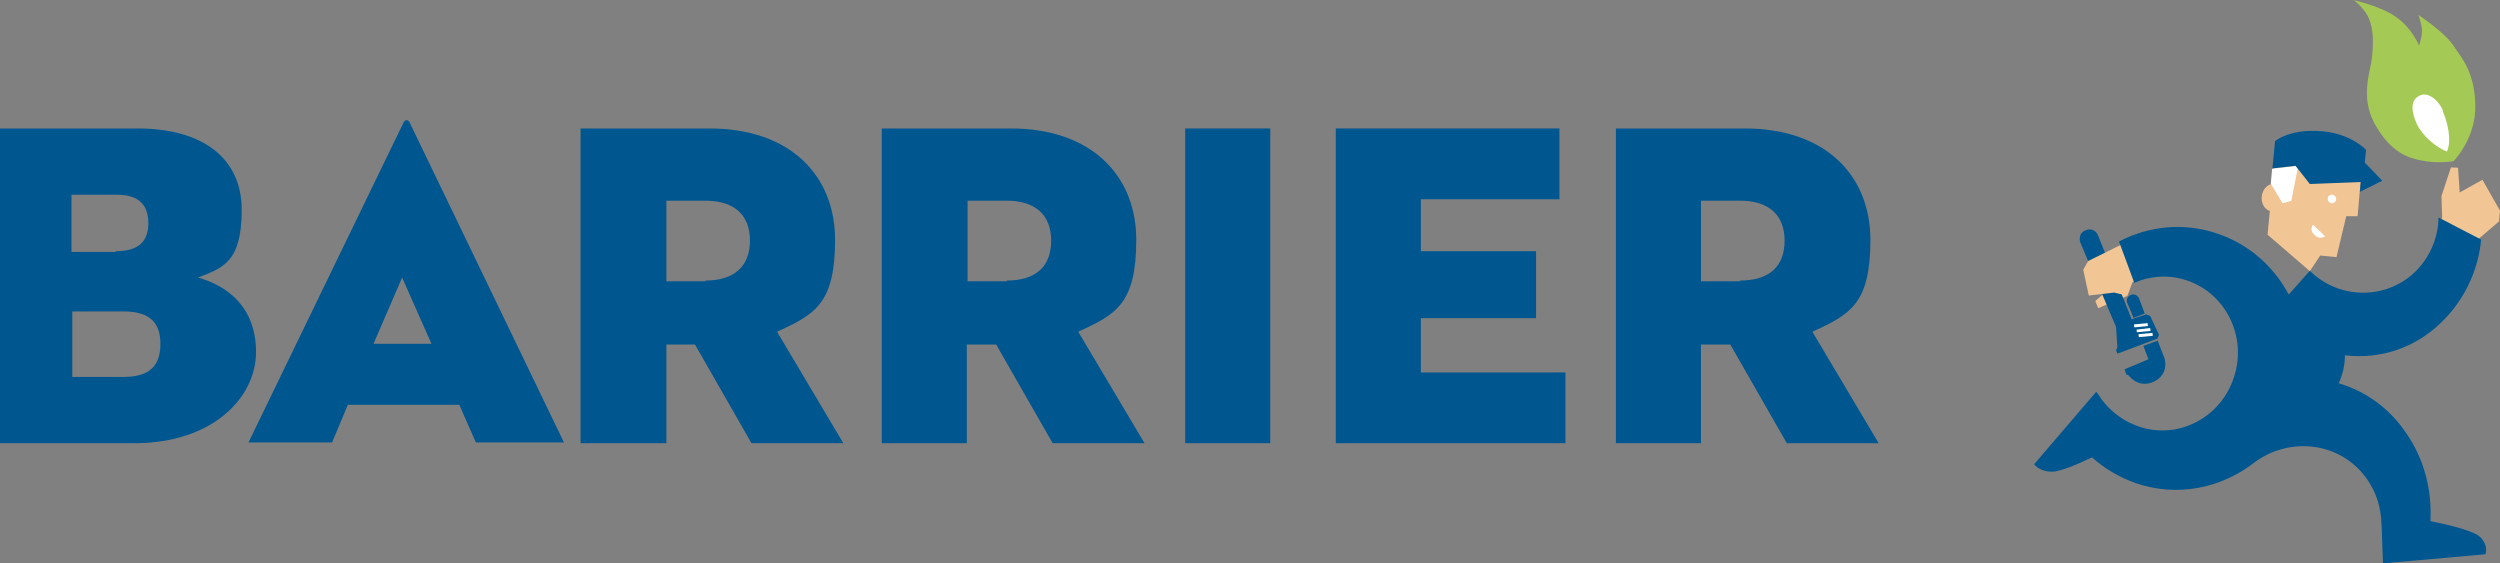 <?xml version="1.0" encoding="UTF-8"?><svg id="a" xmlns="http://www.w3.org/2000/svg" viewBox="0 0 769.03 173.3"><rect x="0" y="0" width="769.03" height="173.3" fill="#808080" stroke="none"/><path d="M37.99,115.95c8.57,0,11.35-3.94,11.35-10.19s-3.01-9.96-11.35-9.96h-15.75v20.15h15.75ZM35.67,77.27c7.18,0,9.96-3.24,9.96-8.57s-2.55-8.8-9.73-8.8h-13.9v17.6h13.43l.23-.23ZM0,39.51h42.39c19.46,0,31.96,8.8,31.96,25.02s-5.79,17.84-13.43,20.85c9.03,2.55,17.84,9.03,17.84,22.93s-13.2,28.03-37.52,28.03H0V39.51Z" style="fill:#005790;"/><path d="M114.89,105.76h17.84l-9.03-20.38-8.8,20.38ZM141.06,124.52h-34.05l-4.86,11.58h-25.71l47.71-98.44c.46-.93,1.39-.93,1.85,0l47.48,98.44h-27.1l-5.1-11.58h-.23Z" style="fill:#005790;"/><path d="M217.03,86.3c8.8,0,13.67-4.4,13.67-12.28s-4.86-12.28-13.67-12.28h-12.04v24.78h12.04v-.23ZM204.76,136.33h-26.17V39.51h39.61c25.02,0,38.68,14.59,38.68,34.28s-6.25,22.93-17.84,28.26l20.38,34.28h-28.26l-17.37-30.34h-8.8v30.34h-.23Z" style="fill:#005790;"/><path d="M309.68,86.3c9.03,0,13.67-4.4,13.67-12.28s-4.86-12.28-13.67-12.28h-12.04v24.78h12.04v-.23ZM297.41,136.33h-26.17V39.51h39.61c25.02,0,38.68,14.59,38.68,34.28s-6.25,22.93-17.84,28.26l20.38,34.28h-28.26l-17.37-30.34h-9.03v30.34h0Z" style="fill:#005790;"/><rect x="364.58" y="39.51" width="26.17" height="96.82" style="fill:#005790;"/><polygon points="410.9 39.51 479.7 39.51 479.7 61.29 437.08 61.29 437.08 77.27 472.51 77.27 472.51 97.88 437.08 97.88 437.08 114.56 481.55 114.56 481.55 136.33 410.9 136.33 410.9 39.51" style="fill:#005790;"/><path d="M535.29,86.3c9.03,0,13.67-4.4,13.67-12.28s-4.86-12.28-13.67-12.28h-12.04v24.78h12.04v-.23ZM523.24,136.33h-26.17V39.51h39.61c25.02,0,38.68,14.59,38.68,34.28s-6.25,22.93-17.84,28.26l20.38,34.28h-28.26l-17.37-30.34h-9.03v30.34h0Z" style="fill:#005790;"/><path d="M726.23,56.1l-6.8-5.5-19.8-1.9-.7,7.9c-1.6.2-3,1.8-3.2,3.9-.2,2.1.9,3.9,2.5,4.4l-.3,3.1-.4,4.2,13,11.2,3.2-4.8,5,.5,3-12.6h3.5l.9-10.5.1.1Z" style="fill:#f2c594;"/><polygon points="654.43 91 645.43 94.8 644.53 92.6 649.13 88.6 654.43 91" style="fill:#f2c594;"/><path d="M660.93,110.5l-7.4,3.1.6,1.7h.5s3,4.4,7.9,2.1,3.3-7.2,3.3-7.2l-2.1-5.4-4.4,1.6,1.6,4.2v-.1Z" style="fill:#005790;"/><path d="M659.73,96.4l-1.8-4.8s-.9-1.5-2.4-.9c-1.8.7-1.2,2.4-1.2,2.4l2,4.7,3.5-1.4h-.1Z" style="fill:#005790;"/><path d="M663.53,104.2l-12.2,4.6-.4-1.1.4-.9-.4-6.2-11-26s-1-2.8,1.7-3.8,3.7,1.5,3.7,1.5l10.4,25.9,4.5-1.5,1.2.5,2.7,5.8-.4,1h0l-.2.2Z" style="fill:#005790;"/><polygon points="662.13 102.4 657.83 102.8 657.93 103.7 662.23 103.3 662.13 102.4" style="fill:#fff;"/><polygon points="661.43 100.9 657.23 101.4 657.33 102.2 661.53 101.8 661.43 100.9" style="fill:#fff;"/><polygon points="660.63 99.4 656.43 99.8 656.53 100.7 660.73 100.3 660.63 99.4" style="fill:#fff;"/><polygon points="751.23 66.9 751.03 60.3 753.93 51.5 756.13 51.6 756.63 59.2 763.63 55.3 769.03 64.8 768.73 68.1 759.73 75.8 750.33 68.8 751.23 66.9" style="fill:#f2c594;"/><polygon points="655.93 86.9 654.43 91 650.33 90 642.53 90.9 640.83 83 642.33 80.3 653.03 75 658.43 84.8 655.93 86.9" style="fill:#f2c594;"/><path d="M718.63,61.3c0,.7-.7,1.3-1.4,1.2-.7,0-1.2-.7-1.2-1.4s.7-1.3,1.4-1.2c.7,0,1.2.7,1.2,1.4" style="fill:#fff;"/><path d="M715.33,72.8l-3.8-3.7s-1.5,1.7.8,3.5c1.3,1.1,3.1.1,3.1.1" style="fill:#fff;"/><polygon points="698.53 56.5 702.13 62.5 704.83 61.8 706.83 51.7 706.13 51.1 698.93 51.9 698.53 56.5" style="fill:#fff;"/><path d="M699.73,43.5s4.6-4.1,14.8-3.1c8.8.8,13.3,5.7,13.3,5.7l-.4,3.9,5.4,5.6-6.9,3.4.3-3-15.7.6-4.4-5.6-7.1.8.8-8.3h-.1Z" style="fill:#005790;"/><path d="M762.93,165.2c-2-2-10.7-4-15.3-4.9.5-9.7-1.9-19-7.4-27-5.3-7.9-12.7-13-20.8-15.4,1.2-2.7,1.9-5.6,1.9-8.6,11.1,1.3,22.4-2.3,31-11.5,6.4-6.8,10.1-15.4,10.9-24.1l-13.1-6.8c-.1,5.8-2.3,11.5-6.5,16-8.9,9.4-23.9,9.5-33.1.4h0l-6.5,7.3c-4.5-8.5-12.1-15.4-21.8-18.7h0c-10.4-3.6-21.3-2.4-30.4,2.4l4.7,12.7c5-2.2,10.8-2.6,16.3-.7,12,4.1,18.5,17.5,14.3,29.9-4.1,12.4-17.2,19.1-29.2,15-4.2-1.4-8-4.1-10.7-7.4l-1-1.3c-.1-.2-.2-.3-.3-.5h0l-1.1-1.5-19.1,22.3s1.5,2.3,5.5,2.3c2.7,0,8.5-2.6,12.3-4.4,3.8,3.4,8.3,6.1,13.4,7.9,13,4.5,26.7,1.5,36.9-6.6h0c11.4-8.1,26.9-5.6,34.5,5.7h0c2.4,3.5,3.7,7.4,4.1,11.5l.2,2.9.4,11.2,31.5-2.8s1.1-2.6-1.5-5.2l-.1-.1Z" style="fill:#005790;"/><path d="M724.13.1s3.4,2.5,4.7,5.9,1.3,7.3.8,11.8c-.4,4.1-3.7,11.9.8,20.2,5.3,9.6,11.2,10.7,14.6,11.4,4.7,1,9.7.2,9.7.2,0,0,7-7.1,6.7-17.3-.2-10.3-4.3-14.6-6.9-18.5-2.6-3.9-10.6-9.2-10.6-9.2,0,0,1.1,2.9,1.1,4.9s-.9,4.5-.9,4.5c0,0-2.1-5.3-7.1-8.8s-13.3-5.2-13.3-5.2" style="fill:#a4c954;"/><path d="M751.53,34.1c-1.5-3.5-4.9-6.1-7.4-4.6-2.8,1.5-2.3,4.9-.8,8.4s5.9,7.5,9.4,8.7c1.5-3.5.2-8.9-1.3-12.4" style="fill:#fff;"/></svg>